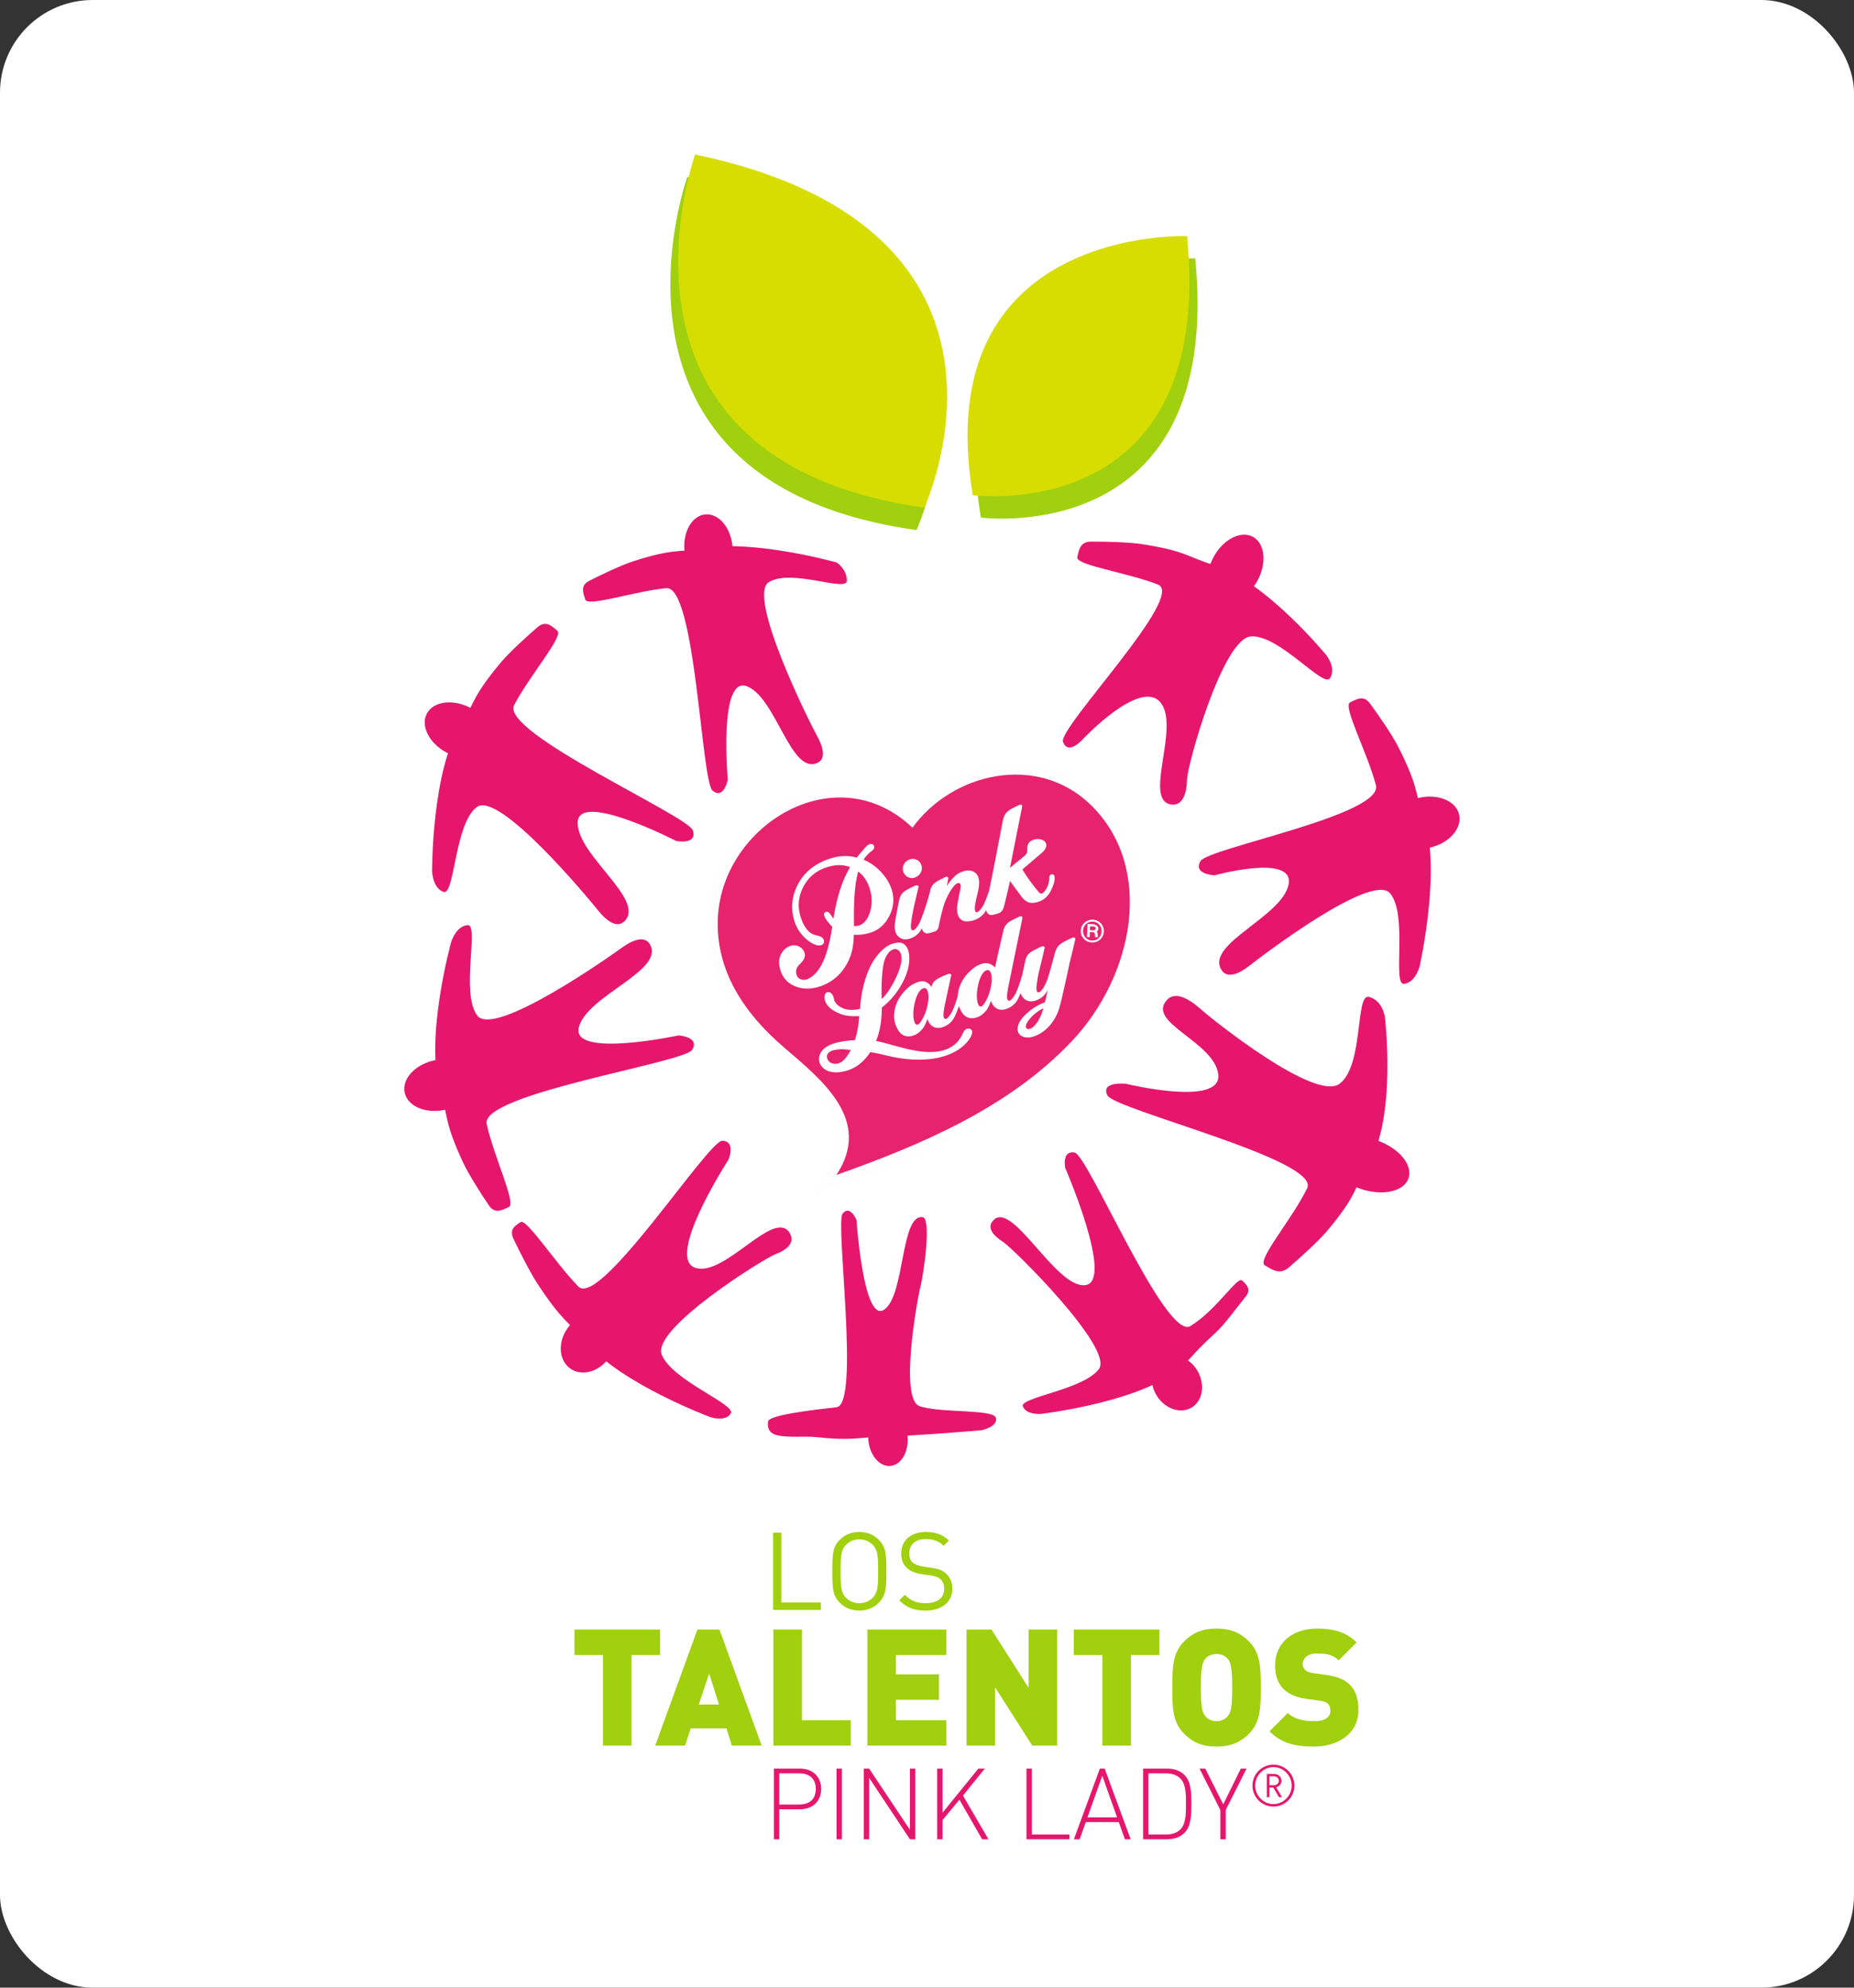 <svg width="180" height="193" xmlns="http://www.w3.org/2000/svg" xmlns:xlink="http://www.w3.org/1999/xlink"><rect width="100%" height="100%" fill="#333333" stroke="none"/><defs><path id="a" d="M0 167.619L103 167.619 103 0 0 0z"/></defs><g fill="none" fill-rule="evenodd"><rect fill="#FFF" width="180" height="193" rx="9"/><g transform="translate(39 15)"><g transform="translate(.25)"><path d="M27.953 2.282c-1.434 8.586-1.167 25.974 23.29 29.458-.649 2.87-1.515 4.726-1.515 4.726C16.824 31.861 27.484 2.177 27.484 2.177c.16.034.31.07.47.105m47.349 7.835c.93-.047 1.486-.023 1.486-.023 2.768 28.291-20.805 25.16-20.805 25.16a36.75 36.75 0 0 1-.486-4.596c4.466.165 19.658-.735 19.805-20.54" fill="#A0D00E"/><path d="M31.86 38.015c.172 1.816-.73 3.386-2.017 3.508-1.285.122-2.468-1.252-2.638-3.067-.172-1.814.732-3.385 2.018-3.507 1.284-.123 2.464 1.251 2.637 3.066" fill="#E6166D"/><path d="M17.95 41.403c1.087-.559 3.117-1.53 4.275-1.903 3.932-1.267 4.285-.821 6.86-1.27 4.891-.855 12.905 1.388 12.905 1.388s1.03.703.975 1.792c-.054 1.09-5.35-1.213-7.558.105-2.209 1.318 3.993 13.729 4.649 14.904.656 1.176.925 2.334-.039 2.695-2.536.953-3.922-6.324-6.723-7.465-2.8-1.139-1.883 9.05-1.883 9.05s-.386 1.982-1.482 1.07c-1.097-.914-1.648-19.925-4.492-19.656-3.079.291-7.607 1.837-7.856 1.11-.25-.726-.475-1.386.37-1.82M2.905 87.958c1.873-.411 3.628.33 3.918 1.658.291 1.324-.991 2.734-2.866 3.143-1.87.41-3.625-.332-3.916-1.658-.291-1.324.993-2.733 2.864-3.143" fill="#E6166D"/><path d="M8.212 102.042c-.722-1.063-1.993-3.057-2.53-4.219-1.823-3.94-1.403-4.366-2.2-6.998-1.514-4.994 1.067-14.346 1.067-14.346s.464-1.568 1.608-1.648c1.144-.082-.716 6.654.94 8.792 1.658 2.139 12.827-5.727 13.97-6.562 1.143-.832 2.318-1.262 2.818-.302 1.317 2.524-6.101 4.899-6.934 7.966-.832 3.068 9.684.813 9.684.813s2.117.15 1.305 1.41C27.126 88.21 7.358 91.206 8 94.14c.696 3.175 2.886 7.703 2.159 8.056-.726.353-1.387.673-1.947-.154m86.591-6.172c-2.085-.859-4.3-.568-4.95.653-.649 1.219.516 2.905 2.6 3.764 2.082.859 4.3.565 4.949-.655.65-1.217-.515-2.904-2.599-3.762" fill="#E6166D"/><path d="M85.85 108.089c1.055-.896 2.942-2.597 3.8-3.63 2.919-3.5 2.51-4.002 3.965-6.424 2.764-4.598 1.589-14.3 1.589-14.3s-.235-1.633-1.56-1.94c-1.327-.312-.477 6.675-2.844 8.438-2.364 1.765-12.335-6.227-13.51-7.277-1.176-1.046-2.469-1.706-3.244-.865-2.045 2.211 4.613 4.057 4.983 7.238.37 3.18-8.955.908-8.955.908s-2.511-.28-1.807 1.122c.703 1.403 20.729 6.265 19.394 9.016-1.443 2.977-4.907 6.98-4.126 7.475.782.49 1.494.939 2.315.239M4.13 58.084c1.698.89 3.586.634 4.215-.57.629-1.202-.24-2.898-1.94-3.787-1.697-.886-3.585-.631-4.214.572-.629 1.202.239 2.897 1.938 3.785" fill="#E6166D"/><path d="M12.95 45.89c-.975.834-2.728 2.426-3.549 3.405-2.796 3.324-2.502 3.844-3.963 6.174C2.665 59.89 2.7 69.591 2.7 69.591s.035 1.634 1.116 2.014c1.084.38 1.059-6.611 3.219-8.238 2.161-1.627 10.87 8.899 11.754 10.002.885 1.106 1.904 1.828 2.64 1.033 1.934-2.09-4.598-6.33-4.597-9.508.002-3.179 9.557 1.76 9.557 1.76s2.082.411 1.63-1.019c-.453-1.43-18.742-9.514-17.35-12.176 1.505-2.882 4.807-6.675 4.2-7.207-.61-.531-1.16-1.012-1.92-.363m86.74 21.386c-1.847.468-3.628-.225-3.978-1.547-.35-1.318.865-2.77 2.71-3.236 1.846-.466 3.628.227 3.978 1.548.35 1.319-.862 2.768-2.71 3.235" fill="#E6166D"/><path d="M93.762 53.311c.767 1.043 2.125 3.007 2.711 4.155 1.997 3.898 1.597 4.335 2.511 6.952 1.736 4.96-.407 14.415-.407 14.415s-.392 1.584-1.527 1.7c-1.137.115.41-6.695-1.338-8.79-1.748-2.093-12.514 6.123-13.615 6.992-1.102.87-2.251 1.336-2.793.387-1.428-2.494 5.852-5.092 6.542-8.191.69-3.101-7.182-.94-7.182-.94s-2.114-.089-1.362-1.377c.75-1.287 17.805-4.462 17.031-7.386-.837-3.164-3.226-7.64-2.518-8.015.708-.374 1.35-.714 1.947.098M82.968 41.114c-.828 1.76-2.512 2.789-3.76 2.299-1.248-.492-1.592-2.317-.762-4.076.827-1.757 2.512-2.788 3.761-2.296 1.247.49 1.587 2.314.761 4.073" fill="#E6166D"/><path d="M66.672 37.59c1.303-.006 3.698.048 4.965.247 4.304.67 4.385 1.25 7 2.042 4.962 1.504 10.9 8.758 10.9 8.758s.976 1.239.335 2.22c-.642.983-4.921-4.244-7.67-4.061-2.747.184-6.165 12.453-6.2 13.847-.036 1.395-.417 2.594-1.5 2.474-2.85-.307.87-7.539-1.084-9.908-1.954-2.367-7.517 3.544-7.517 3.544s-1.432 1.65-1.945.292c-.511-1.358 11.978-14.2 9.215-15.285-2.99-1.177-7.993-1.87-7.829-2.66.166-.789.316-1.504 1.33-1.51M19.55 117.245c1.136-1.212 1.297-3.013.36-4.023-.933-1.009-2.613-.847-3.749.366-1.133 1.209-1.296 3.01-.36 4.02.934 1.01 2.613.848 3.75-.363" fill="#E6166D"/><path d="M10.608 105.304c.558 1.172 1.638 3.307 2.351 4.387 2.424 3.67 2.94 3.573 4.734 5.689 3.398 4.013 12.011 7.216 12.011 7.216s1.455.512 1.997-.353c.541-.866-5.665-3.173-6.701-5.695-1.036-2.522 9.86-9.306 11.004-9.75 1.148-.44 1.98-1.134 1.414-2.072-1.491-2.47-6.398 4.415-9.22 3.354-2.818-1.06 3.279-10.482 3.279-10.482s.758-1.77-.596-1.833c-1.356-.063-11.887 16.316-13.988 14.152-2.273-2.34-5.015-6.63-5.603-6.25-.585.38-1.118.725-.682 1.637m62.459 15.23c-.825-1.306-.62-2.927.452-3.624 1.072-.697 2.61-.203 3.432 1.102.82 1.304.62 2.928-.453 3.625-1.07.696-2.608.202-3.431-1.103" fill="#E6166D"/><path d="M81.668 110.924c-.752.92-1.99 2.648-2.87 3.453-2.985 2.734-2.204 2.545-4.295 4.037-3.966 2.835-12.647 3.869-12.647 3.869s-1.459.148-1.797-.727c-.333-.875 5.922-1.621 7.385-3.631 1.464-2.01-8.33-11.712-9.313-12.341-.986-.629-1.628-1.414-.914-2.123 1.88-1.869 6.056 6.672 8.9 6.324 2.846-.348-1.947-11.379-1.947-11.379s-.36-1.72.917-1.494c1.28.227 8.85 18.32 11.237 16.847 2.585-1.591 4.554-4.879 5.028-4.42.472.457.9.871.316 1.585m-32.805 13.57c-.125-1.486-1.08-2.617-2.131-2.527-1.051.088-1.803 1.365-1.676 2.85.127 1.484 1.081 2.615 2.131 2.525 1.052-.088 1.802-1.363 1.676-2.849" fill="#E6166D"/><path d="M36.148 124.348c.954.27 2.842.085 3.823.192 3.33.364 3.951.055 6.068-.014 4.019-.13 9.998-.65 9.998-.65s1.626-.335 1.4-1.206c-.226-.87-5.444-.445-7.416-1.138-1.973-.694-.205-10.423.067-11.494.398-1.577 1.076-6.718.252-6.849-2.17-.342-1.717 7.584-3.744 8.974-2.028 1.39-2.688-8.7-2.688-8.7s-.64-1.534-1.355-.615c-.717.921 1.716 18.532-.584 18.791-2.49.283-6.573.763-6.649 1.39-.075.63.085 1.11.828 1.319" fill="#E6166D"/><path d="M50.486 34.29S63.07 7.31 28.241 0c0 0-10.66 29.683 22.245 34.29" fill="#D7DD00"/><path d="M55.195 33.086S78.766 36.22 76 7.926c0 0-25.174-1.018-20.805 25.16" fill="#D7DD00"/></g><path fill="#A0D00E" d="M22.316 145.696L22.316 154.498 19.545 154.498 19.545 145.696 16.775 145.696 16.775 143.226 25.087 143.226 25.087 145.696z"/><path d="M29.853 147.5l-1.014 3.009h1.963l-.95-3.008zm2.2 6.998l-.522-1.678h-3.467l-.555 1.678h-2.897l4.1-11.272h2.138l4.1 11.272h-2.897z" fill="#A0D00E"/><path fill="#A0D00E" d="M36.091 154.498L36.091 143.226 38.862 143.226 38.862 152.029 43.596 152.029 43.596 154.498z"/><path fill="#A0D00E" d="M45.211 154.498L45.211 143.226 52.874 143.226 52.874 145.696 47.982 145.696 47.982 147.58 52.161 147.58 52.161 150.05 47.982 150.05 47.982 152.029 52.874 152.029 52.874 154.498z"/><path fill="#A0D00E" d="M61.218 154.498L57.608 148.831 57.608 154.498 54.838 154.498 54.838 143.226 57.26 143.226 60.87 148.894 60.87 143.226 63.64 143.226 63.64 154.498z"/><path fill="#A0D00E" d="M70.798 145.696L70.798 154.498 68.027 154.498 68.027 145.696 65.256 145.696 65.256 143.226 73.568 143.226 73.568 145.696z"/><path d="M80.218 146.092c-.206-.27-.601-.491-1.108-.491-.507 0-.902.221-1.108.49-.254.333-.412.713-.412 2.771s.158 2.422.412 2.755c.206.27.601.507 1.108.507.507 0 .902-.238 1.108-.507.254-.333.412-.697.412-2.755s-.158-2.438-.412-2.77m2.027 7.267c-.808.807-1.757 1.234-3.135 1.234-1.377 0-2.327-.427-3.135-1.234-1.155-1.156-1.155-2.597-1.155-4.497s0-3.34 1.155-4.496c.808-.808 1.758-1.235 3.135-1.235 1.378 0 2.327.427 3.135 1.235 1.156 1.156 1.156 2.596 1.156 4.496 0 1.9 0 3.34-1.156 4.497m6.286 1.234c-1.726 0-3.135-.316-4.275-1.488l1.773-1.773c.586.586 1.615.792 2.518.792 1.092 0 1.615-.365 1.615-1.014 0-.269-.064-.49-.222-.665-.142-.142-.38-.253-.744-.3l-1.362-.19c-.997-.143-1.757-.475-2.264-.998-.522-.538-.775-1.298-.775-2.264 0-2.058 1.551-3.562 4.116-3.562 1.615 0 2.834.38 3.8 1.346l-1.742 1.741c-.586-.586-1.235-.665-2.137-.665-.966 0-1.362.554-1.362 1.045 0 .142.048.348.222.523.142.142.38.285.776.332l1.361.19c1.014.143 1.742.46 2.217.934.601.586.839 1.425.839 2.47 0 2.296-1.98 3.546-4.354 3.546" fill="#A0D00E"/><path fill="#A0D00E" d="M36.06 141.317L36.06 133.818 36.861 133.818 36.861 140.601 40.694 140.601 40.694 141.317z"/><path d="M45.728 134.998a1.78 1.78 0 0 0-1.295-.527c-.506 0-.948.18-1.296.527-.474.484-.527 1.032-.527 2.57 0 1.537.053 2.085.527 2.57.348.347.79.526 1.296.526.505 0 .947-.18 1.295-.527.474-.484.527-1.032.527-2.57 0-1.537-.053-2.085-.527-2.57m.569 5.646c-.464.463-1.085.737-1.864.737-.78 0-1.412-.274-1.875-.737-.706-.706-.748-1.359-.748-3.076s.042-2.37.748-3.075c.463-.463 1.095-.737 1.875-.737.779 0 1.4.274 1.864.737.705.706.758 1.358.758 3.075s-.053 2.37-.758 3.076m4.57.737c-1.117 0-1.864-.284-2.56-.99l.538-.537c.621.621 1.2.81 2.043.81 1.106 0 1.78-.505 1.78-1.39 0-.4-.116-.716-.369-.937-.232-.21-.442-.284-.98-.368l-.873-.127c-.59-.095-1.032-.274-1.37-.569-.379-.336-.579-.8-.579-1.411 0-1.274.917-2.106 2.402-2.106.958 0 1.59.253 2.232.821l-.516.516c-.453-.431-.969-.653-1.748-.653-1.011 0-1.59.559-1.59 1.4 0 .37.105.675.336.875.232.2.59.327.98.39l.874.137c.695.105 1.022.232 1.359.537.4.348.632.853.632 1.474 0 1.317-1.022 2.128-2.591 2.128" fill="#A0D00E"/><path d="M38.593 157.19h-1.937v3.028h1.937c.955 0 1.61-.482 1.61-1.514 0-1.031-.655-1.513-1.61-1.513m.058 3.49h-1.995v2.911h-.521v-6.864h2.516c1.186 0 2.073.723 2.073 1.976 0 1.254-.887 1.977-2.073 1.977" fill="#E6166D"/><mask id="b" fill="#fff"><use xlink:href="#a"/></mask><path fill="#E6166D" mask="url(#b)" d="M42.218 163.592L42.739 163.592 42.739 156.728 42.218 156.728z"/><path fill="#E6166D" mask="url(#b)" d="M49.343 163.593L45.38 157.625 45.38 163.593 44.86 163.593 44.86 156.728 45.38 156.728 49.343 162.676 49.343 156.728 49.864 156.728 49.864 163.593z"/><path fill="#E6166D" mask="url(#b)" d="M56.352 163.593L54.144 159.746 52.505 161.732 52.505 163.593 51.985 163.593 51.985 156.728 52.505 156.728 52.505 161.018 55.985 156.728 56.612 156.728 54.491 159.35 56.969 163.593z"/><path fill="#E6166D" mask="url(#b)" d="M60.661 163.593L60.661 156.728 61.182 156.728 61.182 163.13 64.826 163.13 64.826 163.593z"/><path d="M66.581 161.462h2.873l-1.437-4.04-1.436 4.04zm3.635 2.13l-.598-1.667h-3.2l-.599 1.667h-.559l2.526-6.864h.463l2.526 6.864h-.56zm5.418-5.87c-.395-.415-.926-.531-1.475-.531H72.5v5.939h1.658c.55 0 1.08-.116 1.475-.53.51-.54.51-1.533.51-2.44 0-.906 0-1.899-.51-2.439m.366 5.245c-.414.415-.993.627-1.716.627H71.98v-6.865h2.304c.723 0 1.302.212 1.716.626.656.656.666 1.784.666 2.806s-.01 2.15-.666 2.806" fill="#E6166D" mask="url(#b)"/><path fill="#E6166D" mask="url(#b)" d="M80.001 160.748L80.001 163.593 79.48 163.593 79.48 160.748 77.456 156.728 78.015 156.728 79.76 160.199 81.467 156.728 82.026 156.728z"/><path d="M84.686 157.48h-.439v.861h.439c.27 0 .472-.18.472-.427 0-.248-.202-.433-.472-.433zm-.068 1.086h-.37v.939h-.254v-2.255h.72c.377 0 .697.281.697.664 0 .337-.214.545-.511.63l.567.96h-.292l-.557-.938zm.017-1.98c-.972 0-1.77.822-1.77 1.794 0 .973.798 1.794 1.77 1.794.973 0 1.771-.821 1.771-1.794 0-.972-.798-1.793-1.77-1.793zm0 3.83a2.035 2.035 0 1 1 0-4.07 2.035 2.035 0 0 1 0 4.07z" fill="#E6166D" mask="url(#b)"/><path d="M42.03 97.072c1.209-3.33-1.447-5.978-5.234-9.218l-.442-.378C31.63 83.418 29.363 78.883 29.617 74c.172-3.326 1.655-6.495 4.175-8.924 2.454-2.366 5.65-3.722 8.766-3.722 2.496 0 4.856.846 6.89 2.459 2.54-2.913 6.33-4.683 10.154-4.683 3.072 0 5.848 1.115 8.027 3.224 6.9 6.677 4.433 17.927-1.81 24.52-5.747 6.069-13.47 9.646-21.172 12.483-.692.255-3.567 1.178-4.688 1.416 1.05-1.415 1.905-3.242 2.071-3.7" fill="#FEFEFE" mask="url(#b)"/><path d="M66.875 63.131c-5.16-4.994-13.39-3.138-17.284 2.24-7.403-7.05-18.425-.305-18.892 8.684-.27 5.186 2.583 9.353 6.362 12.6 3.775 3.243 8.655 7.084 5.15 12.427 8.156-2.886 16.713-6.504 22.82-12.954 6.136-6.48 8.067-16.975 1.844-22.997" fill="#E8236E" mask="url(#b)"/><path d="M45.532 73.306c-.152.623-.451 1.303-1.084 1.537-.174.065-.344.08-.535.075-.049-2.334.078-4.198.418-5.29.488.38.841.88 1.057 1.497.267.758.314 1.486.144 2.18m-5.84 3.192c.29.188.8.423 1.126.239.203-.115.237-.378.108-.575-.222-.337-.731-.301-1.055-.471-.457-.24-.82-.74-1.085-1.496-.366-1.046-.309-2.052.172-3.015.481-.963 1.243-1.617 2.288-1.961.846-.28 1.609-.286 2.29-.02-.764 1.264-1.316 2.99-1.612 5.003l-.054-.07c-.194-.249-.392-.692-.69-.585-.17.063-.218.2-.138.43.077.218.43.698.76 1.01-.485 3.18-1.277 4.509-2.304 5.038-.62.32-1.267-.027-1.203-.763.037-.424.41-.65.64-.955.206-.274.26-.552.162-.834-.087-.245-.26-.435-.525-.569a1.033 1.033 0 0 0-.823-.06c-.38.125-.679.376-.894.751-.263.49-.28 1.058-.052 1.71.252.72.738 1.216 1.46 1.488.721.272 1.5.269 2.339-.008.872-.287 1.718-.858 2.296-1.686.681-.97.974-1.908.993-3.337a4.289 4.289 0 0 0 1.633-.206c.83-.274 1.448-.838 1.856-1.693.41-.855.462-1.717.156-2.588-.193-.553-.516-1.077-.97-1.574a4.88 4.88 0 0 0-1.722-1.225c.162-.27.42-.57.781-.843.291-.22.29-.388.205-.549-.074-.14-.253-.16-.425-.103a.812.812 0 0 0-.334.244c-.327.363-.623.712-.892 1.047-.833-.231-1.712-.194-2.636.112-1.478.487-2.524 1.356-3.136 2.606-.58 1.18-.654 2.385-.224 3.615.13.369.52 1.25 1.51 1.893m22.852-9.615c-.132-.332-.587-.442-.898-.409-.278.03-.605.142-.767.38-.158.228-.154.517-.157.787a.605.605 0 0 1-.217.434l-1.448 1.19s1.067-5.402 1.108-5.561c.053-.212.07-.434.07-.434.03-.13-.117-.157-.227-.126 0 0-.072.013-.636.3-.666.34-.852.585-1.014 1.242 0 0-.794 4.219-1.318 6.753-.096.287-.198.572-.303.855-.126.336-.315.75-.551 1.021-.087.099-.22.265-.369.257-.325-.017-.11-.902-.082-1.075l.032-.179.084-.33c.152-.618.251-1.149.193-1.53-.064-.423-.207-.614-.475-.79-.484-.319-1.404-.07-1.902.442-.224.23-.47.484-.636.759-.006.01-.082.154-.095.139-.009-.01.127-.696.132-.718.03-.13-.152-.177-.262-.146l-.527.269c-.491.25-.855.46-.992 1.168l-.105.391-.04.14-.065.223c-.17.59-.367 1.174-.582 1.747-.126.336-.285.708-.513.986-.083.102-.212.272-.36.269-.325-.008-.137-.9-.114-1.073.024-.192.057-.382.092-.573.066-.354.15-.751.252-1.179l.326-1.395c.03-.13-.152-.177-.263-.145 0 0-.071.012-.635.3-.491.25-.854.461-.992 1.169-.098.457-.183.917-.266 1.378-.128.713-.419 1.795.403 2.268.26.149.568.166.916.051.38-.125.695-.34.937-.64.09-.112.164-.236.229-.364.054.28.23.524.57.495.24-.02.505-.133.683-.184.309-.088.382-.502.382-.502.162-.905.39-1.697.39-1.697.172-.721.708-1.905 1.261-2.386.077-.066.212-.144.325-.109.209.064.15.446.118.59 0 0-.307 1.468-.317 1.76-.03.918.313 1.644 1.595 1.264a2.103 2.103 0 0 0 1.005-.655c.087-.108.157-.226.22-.349.057.275.233.511.567.482.24-.02.506-.132.683-.182.309-.09.45-.522.45-.522.253-.932.618-2.59.618-2.59l1.015 1.375c.575.866 1.157.8 1.598.681l.142-.04a1.963 1.963 0 0 0 1.155-.979c.14-.26.278-.56.358-.86.025-.09.044-.181.056-.272.02-.154.05-.48-.154-.547a.261.261 0 0 0-.327.152c-.045.108-.034.23-.041.344a1.96 1.96 0 0 1-.407 1.092c-.111.137-.274.339-.477.24-.152-.074-1.328-1.596-1.709-2.315.364-.31 1.132-.98 1.771-1.51.272-.224.667-.62.507-1.027M61.322 84.7c-.29.258-.735.346-.726-.058.01-.432.91-1.405 1.697-1.728-.053.197-.333 1.217-.971 1.786m-4.053-4.313c-.04.373-.12.734-.236 1.077a4.09 4.09 0 0 1-.411.884c-.08.126-.195.318-.347.373-.184.068-.28-.135-.328-.274a2.023 2.023 0 0 1-.096-.521c-.016-.21-.011-.43.012-.658.023-.23.064-.463.119-.696.064-.264.143-.528.264-.772.112-.228.275-.5.534-.586.419-.137.491.495.503.754.007.139.002.28-.014.419m-6.143 1.756a4.972 4.972 0 0 1-.244 1.078 4.23 4.23 0 0 1-.42.887c-.082.126-.2.319-.353.375-.188.068-.285-.135-.333-.274-.05-.14-.08-.315-.095-.52a3.715 3.715 0 0 1 .016-.659c.023-.23.066-.465.123-.698.066-.264.146-.529.27-.774.116-.228.282-.502.545-.589.425-.138.496.495.507.753.006.14 0 .281-.016.42m14.012-6.1s-.072.012-.637.3c-.667.34-.88.548-1.072 1.166 0 0-.602 2.231-.738 2.592-.127.337-.287.71-.515.988-.083.102-.213.272-.362.268-.325-.007-.136-.9-.113-1.075.025-.191.057-.381.093-.572.066-.356.201-.847.303-1.274l.327-1.397c.03-.13-.152-.178-.262-.146 0 0-.073.012-.637.3-.667.34-.873.549-.995 1.17 0 0-.136.586-.266 1.244-.114.395-.287.938-.426 1.31-.128.337-.287.709-.516.987-.083.102-.212.272-.361.27-.325-.009-.136-.902-.113-1.075.025-.193 1.294-6.366 1.332-6.537l.003-.017c.055-.211.073-.433.073-.433.029-.131-.118-.158-.229-.127 0 0-.072.012-.637.3-.491.25-.855.461-.994 1.17 0 0-.705 3.006-.778 3.486-.205-.208-.413-.3-.413-.3a1.144 1.144 0 0 0-.86-.063c-.5.164-.8.378-1.154.706-.351.327-.63.69-.83 1.08a3.367 3.367 0 0 0-.366 1.207c-.006.053-.006.104-.008.156-.098.32-.2.637-.32.952-.127.338-.287.71-.515.988-.084.102-.213.272-.361.269-.325-.008-.137-.901-.114-1.075.026-.192.674-3.15.674-3.15.03-.132-.151-.178-.263-.147 0 0-1.099.383-1.412.757-.147.175-.197.347-.247.522-.125-.185-.223-.347-.529-.487-.227-.105-.495-.091-.726-.015-.5.165-.78.345-1.134.674-.35.327-.65.721-.85 1.112a3.36 3.36 0 0 0-.366 1.207c-.042.413-.002.797.117 1.14.176.504.402.833.69 1.006.293.177.64.201 1.033.073.212-.071.403-.177.567-.315.157-.134.3-.291.427-.466.124-.173.36-.71.366-.837.124.353.314.605.568.751.26.15.57.167.917.053.381-.125.696-.34.939-.641.197-.244.317-.538.434-.828.078-.192.152-.385.223-.58l.006.022c.177.503.402.832.69 1.007.293.175.64.2 1.033.07.212-.07.404-.175.568-.315.157-.133.3-.29.427-.464.123-.174.36-.71.366-.838.124.353.314.605.567.751.26.15.57.168.918.052.38-.124.696-.34.939-.64.196-.244.317-.539.434-.828l.028-.072c.124.31.301.54.535.673.26.15.569.167.918.053.38-.126.695-.34.938-.64a2.14 2.14 0 0 0 .245-.394v.01l-.161.754c-.014.061-.094.367-.11.434a5.275 5.275 0 0 0-1.389.764c-.45.36-1.251 1.029-1.262 1.836-.005.358.21.622.567.75.728.262 1.638-.308 1.895-.497 1.186-.867 1.53-2.052 1.672-2.61.366-1.43.815-3.571.841-3.708.066-.355.202-.847.303-1.274l.327-1.397c.03-.131-.151-.178-.262-.146m1.881.286c-.505-.02-.885-.426-.864-.958a.893.893 0 0 1 .935-.882c.498.02.878.429.858.951-.021.532-.43.909-.929.889m.078-2.024c-.607-.023-1.14.424-1.164 1.057-.025.641.471 1.128 1.08 1.152a1.103 1.103 0 0 0 1.157-1.065 1.1 1.1 0 0 0-1.073-1.144" fill="#FEFEFE" mask="url(#b)"/><path d="M67.054 75.33l-.236-.013.01-.366.274.01c.135.006.273.054.27.172-.006.196-.154.203-.318.196m.582-.216c-.021-.207-.268-.367-.57-.379l-.484-.018-.049 1.273.262.004.02-.486s.187.01.358.017c.17.006.14.47.14.47l.269.01s.037-.46-.113-.528c.136-.083.18-.256.167-.363M47.98 79.947c-.453.94-.913 1.629-1.383 2.064-.036-1.677.047-2.893.246-3.651a2.28 2.28 0 0 1 .487-.917.9.9 0 0 1 .388-.25.489.489 0 0 1 .444.037.68.68 0 0 1 .286.355c.188.517.031 1.304-.468 2.362m-5.559 8.296c-.22.072-.44.07-.658-.005-.306-.107-.553-.45-.459-.781.106-.374.583-.485.912-.537.451-.073.925-.03 1.375.036-.358.717-.747 1.146-1.17 1.287m-1.348-6.625c-.062.281-.024.462.104.737.15.32.501.67 1.013.917.834.4 1.302.418 2.23.39-.063.884-.189 1.656-.429 2.337-.923.05-1.861.202-2.458.484-.572.264-1.066.777-1.01 1.453.044.526.463.929.952 1.086.526.17 1.155.134 1.887-.11.164-.054.326-.127.48-.203.287-.14.55-.325.788-.537.252-.224.48-.482.68-.753.062-.083.128-.18.188-.248.471.035 1.71.352 1.942.403 3.512.774 6.376.108 7.635-1.626.152-.21.289-.436.31-.702.023-.274-.213-.416-.466-.357-.264.061-.377.299-.482.524a2.81 2.81 0 0 1-.491.759c-1.44 1.532-4.003.91-5.591.5-.313-.081-1.819-.521-2.303-.596.398-.946.552-2.034.566-3.251.77-.59 1.416-1.348 1.936-2.275.572-1.036.806-1.996.706-2.88-.044-.367-.162-.656-.357-.868a.864.864 0 0 0-.26-.196c-.393-.21-1.124.039-1.433.223-.603.36-1.35 1.165-1.828 2.262-.412.942-.685 1.993-.819 3.154-.028.274-.05.514-.065.72-.406.081-1.04.175-1.603-.042-.366-.142-.842-.46-.925-.911-.067-.364-.258-.647-.493-.674-.14-.016-.353.046-.404.28m8.563-11.365a1 1 0 0 0 .852-.811.889.889 0 0 0-.158-.683.874.874 0 0 0-.593-.351.979.979 0 0 0-1.076.787.922.922 0 0 0 .757 1.056c.072.01.145.01.218.002z" fill="#FEFEFE" mask="url(#b)"/></g></g></svg>